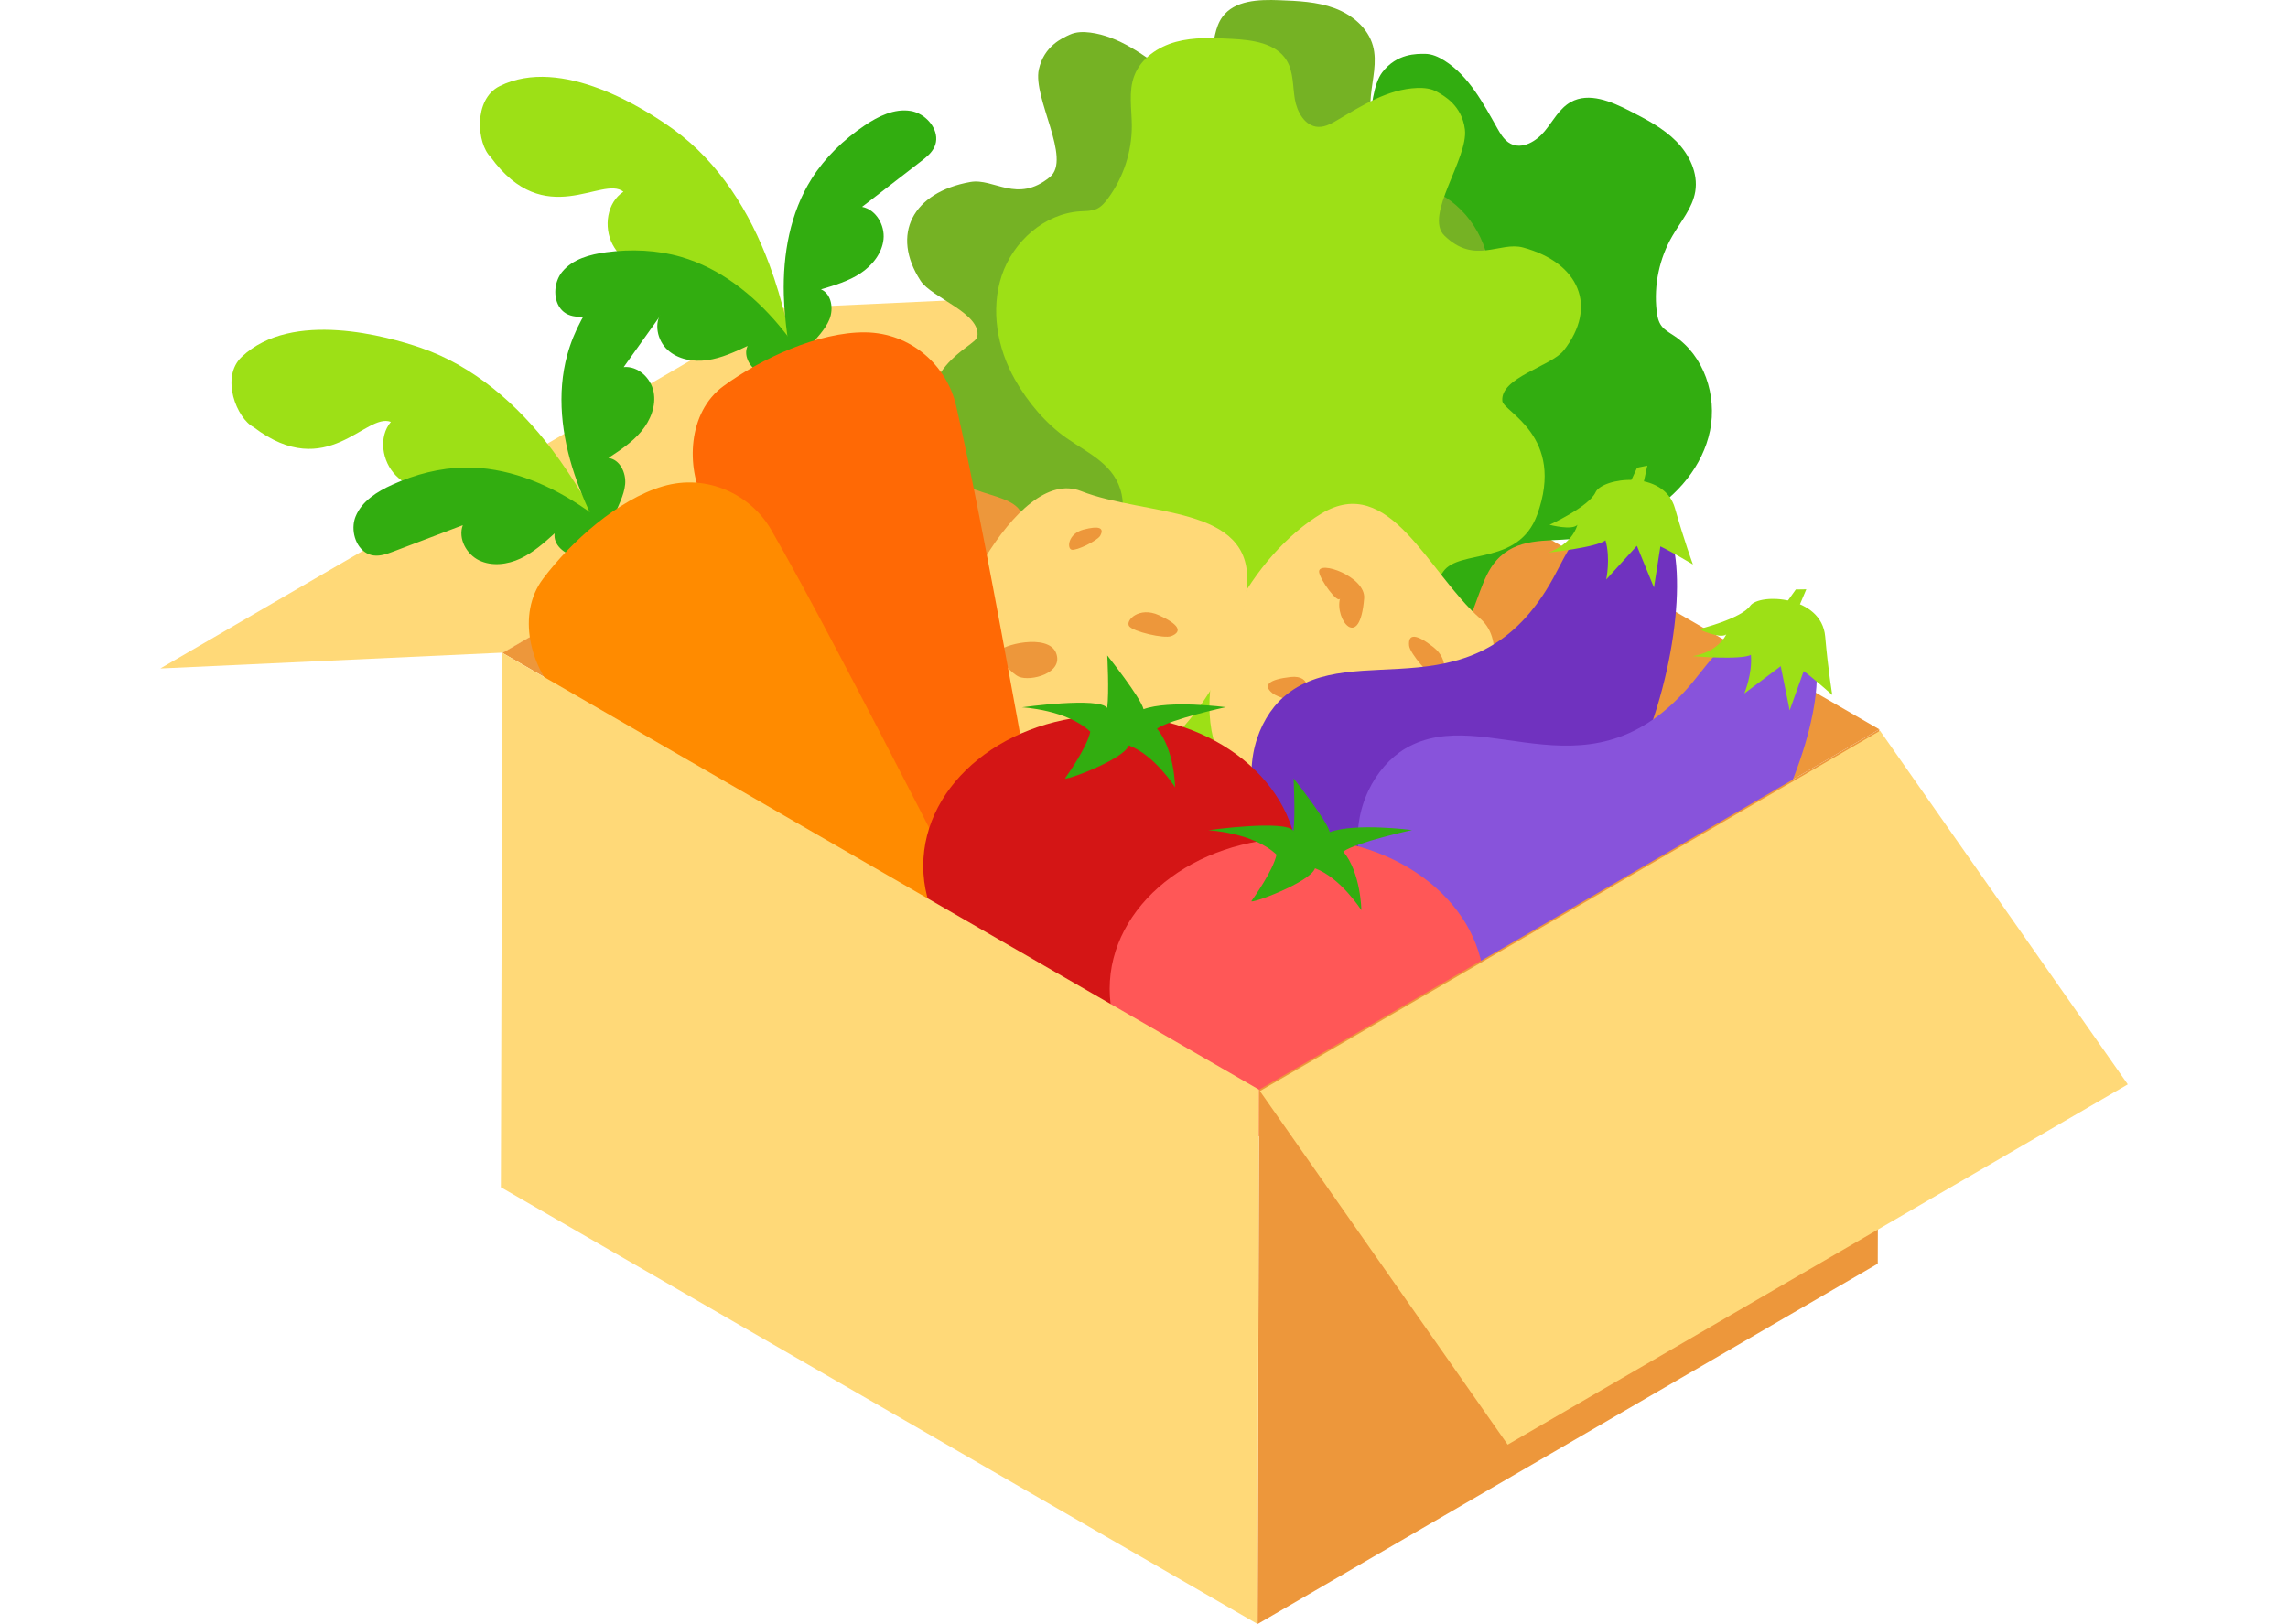 <svg width="100" height="71" viewBox="0 0 100 71" fill="none" xmlns="http://www.w3.org/2000/svg">
<g clip-path="url(#clip0_4381_43440)">
<path d="M7.008 29.225L34.111 13.474L49.106 12.781L22.004 28.532L7.008 29.225Z" fill="#FFD978"/>
<path d="M82.137 31.887L55.032 47.639L21.961 28.546L49.066 12.794L82.137 31.887Z" fill="#ED973B"/>
<path d="M65.645 5.936C65.748 6.08 65.87 6.207 66.027 6.286C66.539 6.545 67.153 6.174 67.516 5.73C67.88 5.287 68.154 4.738 68.656 4.46C69.447 4.021 70.421 4.435 71.226 4.847C71.95 5.218 72.688 5.598 73.261 6.176C73.834 6.753 74.227 7.572 74.093 8.374C73.972 9.097 73.462 9.681 73.094 10.314C72.524 11.293 72.278 12.457 72.404 13.583C72.43 13.813 72.474 14.05 72.61 14.238C72.749 14.43 72.968 14.546 73.166 14.678C74.477 15.544 75.054 17.292 74.738 18.831C74.422 20.37 73.32 21.677 71.967 22.475C70.992 23.049 69.841 23.469 68.716 23.566C67.533 23.669 66.29 23.507 65.406 24.497C65.064 24.88 64.868 25.368 64.686 25.848C63.248 29.643 62.226 34.109 59.128 36.964C57.32 38.631 54.498 39.152 52.407 37.736C49.348 35.664 48.636 31.273 49.767 27.513C50.269 25.843 51.699 22.108 51.554 20.38C51.453 19.171 48.832 18.531 49.243 16.184C49.875 12.574 52.773 13.014 53.049 12.631C53.656 11.79 51.959 10.246 51.834 9.371C51.492 6.974 53.152 5.711 55.624 6.365C56.643 6.635 57.075 8.096 58.87 7.634C60.079 7.323 59.636 4.182 60.413 3.163C61.053 2.322 61.94 2.354 62.278 2.354C62.582 2.354 62.872 2.485 63.129 2.648C64.203 3.325 64.823 4.511 65.447 5.617C65.508 5.725 65.572 5.835 65.645 5.936Z" fill="#32AD10"/>
<path d="M51.317 3.347C51.471 3.434 51.635 3.498 51.811 3.504C52.384 3.522 52.785 2.928 52.928 2.373C53.071 1.817 53.088 1.204 53.426 0.74C53.959 0.009 55.016 -0.026 55.92 0.009C56.733 0.04 57.562 0.075 58.326 0.357C59.089 0.639 59.789 1.216 60.006 2.001C60.201 2.707 59.984 3.452 59.917 4.181C59.812 5.309 60.08 6.468 60.668 7.436C60.788 7.634 60.928 7.83 61.13 7.943C61.338 8.059 61.585 8.073 61.82 8.108C63.374 8.342 64.634 9.684 64.995 11.213C65.357 12.742 64.908 14.391 64.016 15.685C63.374 16.617 62.507 17.482 61.528 18.044C60.498 18.635 59.303 19.012 58.917 20.282C58.768 20.774 58.796 21.299 58.833 21.811C59.127 25.858 60.081 30.339 58.474 34.233C57.536 36.507 55.196 38.169 52.703 37.765C49.056 37.174 46.562 33.491 46.003 29.604C45.755 27.878 45.479 23.888 44.62 22.381C44.019 21.328 41.373 21.852 40.757 19.55C39.809 16.009 42.623 15.188 42.713 14.724C42.909 13.705 40.72 13.02 40.237 12.279C38.918 10.249 39.891 8.404 42.409 7.957C43.447 7.773 44.454 8.915 45.887 7.741C46.853 6.949 45.129 4.287 45.404 3.035C45.63 2.003 46.448 1.658 46.755 1.516C47.031 1.388 47.349 1.385 47.65 1.424C48.91 1.586 49.972 2.401 51.003 3.141C51.104 3.213 51.208 3.286 51.317 3.347Z" fill="#75B224"/>
<path d="M58.108 5.435C57.946 5.508 57.777 5.557 57.602 5.547C57.029 5.514 56.683 4.886 56.59 4.32C56.498 3.754 56.535 3.141 56.24 2.65C55.774 1.874 54.724 1.745 53.821 1.699C53.008 1.657 52.179 1.618 51.394 1.831C50.608 2.044 49.859 2.556 49.573 3.318C49.316 4.004 49.465 4.765 49.468 5.498C49.471 6.63 49.101 7.761 48.429 8.672C48.292 8.859 48.135 9.042 47.923 9.137C47.706 9.233 47.459 9.225 47.221 9.239C45.653 9.333 44.279 10.557 43.782 12.048C43.286 13.539 43.585 15.222 44.358 16.59C44.914 17.575 45.701 18.514 46.626 19.161C47.599 19.842 48.756 20.324 49.026 21.624C49.131 22.126 49.056 22.647 48.974 23.154C48.319 27.159 46.97 31.537 48.223 35.559C48.955 37.907 51.137 39.771 53.656 39.591C57.341 39.328 60.154 35.882 61.057 32.061C61.459 30.364 62.089 26.414 63.079 24.99C63.772 23.995 66.361 24.752 67.18 22.515C68.439 19.073 65.71 18.004 65.662 17.534C65.558 16.502 67.799 16.015 68.346 15.319C69.841 13.416 69.037 11.491 66.569 10.821C65.552 10.544 64.447 11.593 63.124 10.295C62.232 9.421 64.187 6.923 64.025 5.652C63.892 4.603 63.108 4.187 62.815 4.018C62.552 3.865 62.235 3.834 61.931 3.846C60.662 3.896 59.532 4.612 58.438 5.257C58.332 5.32 58.221 5.383 58.108 5.435Z" fill="#9DE016"/>
<path d="M53.018 32.257C53.877 35.84 57.465 38.237 59.829 36.778C62.193 35.319 66.992 29.064 64.699 27.047C62.406 25.031 60.739 20.65 57.749 22.456C54.759 24.263 52.185 28.78 53.018 32.257Z" fill="#FFD978"/>
<path d="M55.604 30.298C55.859 30.51 56.724 30.753 56.969 30.578C57.214 30.403 57.354 29.494 56.409 29.598C55.464 29.703 55.184 29.948 55.604 30.298Z" fill="#ED973B"/>
<path d="M61.587 28.229C61.619 28.559 62.518 29.621 62.816 29.668C63.113 29.716 63.398 28.885 62.652 28.296C61.905 27.707 61.534 27.685 61.587 28.229Z" fill="#ED973B"/>
<path d="M57.653 25.008C57.686 25.339 58.491 26.448 58.569 26.157C58.321 27.086 59.435 28.511 59.622 26.158C59.697 25.21 57.6 24.464 57.653 25.008Z" fill="#ED973B"/>
<path d="M47.955 34.237C44.375 35.114 40.602 33.02 40.817 30.251C41.032 27.481 44.397 20.351 47.24 21.467C50.083 22.583 54.74 22.06 54.503 25.545C54.265 29.03 51.426 33.386 47.955 34.237Z" fill="#FFD978"/>
<path d="M44.536 29.588C44.231 29.459 43.619 28.801 43.662 28.503C43.706 28.205 45.819 27.664 46.159 28.552C46.498 29.44 45.04 29.801 44.536 29.588Z" fill="#ED973B"/>
<path d="M48.087 23.421C47.969 23.634 47.054 24.087 46.839 24.033C46.625 23.978 46.675 23.335 47.35 23.155C48.025 22.976 48.281 23.069 48.087 23.421Z" fill="#ED973B"/>
<path d="M51.193 27.81C50.885 27.932 49.53 27.619 49.351 27.376C49.173 27.133 49.781 26.5 50.647 26.894C51.512 27.288 51.702 27.608 51.193 27.81Z" fill="#ED973B"/>
<path d="M72.494 22.571C72.494 22.571 71.428 18.381 68.047 24.971C64.666 31.561 59.182 27.766 56.1 30.474C53.813 32.482 53.385 38.585 62.237 39.919C71.733 41.35 74.979 24.577 72.494 22.571Z" fill="#7032BF"/>
<path d="M73.207 22.223C72.717 20.492 70.025 20.887 69.736 21.52C69.448 22.154 67.725 22.943 67.725 22.943C67.725 22.943 68.715 23.206 68.945 22.943C68.669 23.85 67.672 24.156 67.672 24.156C67.672 24.156 69.767 23.939 70.169 23.622C70.398 24.417 70.201 25.336 70.201 25.336L71.542 23.863L72.289 25.688L72.569 23.887C73.074 24.128 73.992 24.678 73.992 24.678C73.992 24.678 73.617 23.668 73.207 22.223Z" fill="#9DE016"/>
<path d="M71.223 21.157L71.55 20.448L71.998 20.355L71.805 21.248L71.223 21.157Z" fill="#9DE016"/>
<path d="M79.013 28.033C79.013 28.033 78.752 23.718 74.196 29.557C69.639 35.397 64.964 30.641 61.428 32.723C58.806 34.267 57.242 40.182 65.687 43.151C74.746 46.337 81.079 30.47 79.013 28.033Z" fill="#8853DB"/>
<path d="M79.772 27.826C79.615 26.035 76.897 25.918 76.495 26.486C76.093 27.054 74.252 27.506 74.252 27.506C74.252 27.506 75.175 27.95 75.451 27.735C75.009 28.573 73.973 28.687 73.973 28.687C73.973 28.687 76.071 28.867 76.525 28.631C76.601 29.455 76.235 30.32 76.235 30.32L77.829 29.125L78.22 31.057L78.833 29.341C79.284 29.673 80.083 30.385 80.083 30.385C80.083 30.385 79.903 29.323 79.772 27.826Z" fill="#9DE016"/>
<path d="M78.035 26.407L78.489 25.772L78.947 25.765L78.591 26.605L78.035 26.407Z" fill="#9DE016"/>
<path d="M21.837 3.766C24.544 2.417 28.211 4.773 29.444 5.665C31.425 7.097 32.774 9.268 33.623 11.56C34.204 13.128 34.57 14.762 34.867 16.41C34.46 15.883 33.956 15.43 33.385 15.086C32.787 14.725 32.106 14.472 31.619 13.972C31.131 13.471 30.922 12.589 31.414 12.092C30.558 12.174 29.686 12.254 28.843 12.083C28 11.911 27.174 11.447 26.773 10.686C26.373 9.924 26.527 8.852 27.247 8.382C26.321 7.646 23.816 10.137 21.445 6.866C20.844 6.288 20.674 4.346 21.837 3.766Z" fill="#9DE016"/>
<path d="M40.151 4.963C40.041 4.91 39.923 4.871 39.803 4.851C39.089 4.734 38.382 5.084 37.783 5.49C36.872 6.106 36.062 6.883 35.475 7.812C34.532 9.305 34.211 11.123 34.258 12.887C34.291 14.095 34.484 15.288 34.729 16.473C34.86 16.01 35.076 15.571 35.366 15.187C35.67 14.784 36.058 14.432 36.25 13.965C36.442 13.498 36.345 12.851 35.882 12.65C36.478 12.475 37.084 12.294 37.603 11.953C38.122 11.611 38.551 11.078 38.615 10.46C38.679 9.842 38.287 9.164 37.678 9.043C38.531 8.384 39.385 7.725 40.238 7.066C40.475 6.884 40.721 6.69 40.844 6.417C41.092 5.868 40.701 5.23 40.151 4.963Z" fill="#32AD10"/>
<path d="M24.381 12.204C24.428 12.091 24.49 11.984 24.567 11.889C25.024 11.327 25.785 11.121 26.503 11.027C27.593 10.884 28.715 10.927 29.77 11.233C31.465 11.725 32.912 12.872 34.047 14.223C34.824 15.148 35.471 16.17 36.074 17.218C35.669 16.959 35.216 16.773 34.744 16.678C34.249 16.579 33.725 16.573 33.272 16.351C32.818 16.13 32.462 15.581 32.675 15.123C32.112 15.387 31.54 15.654 30.924 15.743C30.309 15.832 29.635 15.718 29.177 15.297C28.719 14.877 28.563 14.111 28.938 13.615C27.863 13.689 26.787 13.762 25.711 13.835C25.413 13.856 25.1 13.874 24.827 13.751C24.277 13.505 24.146 12.768 24.381 12.204Z" fill="#32AD10"/>
<path d="M42.812 42.039C42.812 42.039 33.532 27.158 30.756 21.892C29.994 20.446 30.044 18.032 31.62 16.879C33.272 15.671 35.773 14.513 37.809 14.53C39.819 14.548 41.376 15.987 41.781 17.708C43.126 23.424 46.127 40.781 46.127 40.781C46.478 42.518 43.702 43.572 42.812 42.039Z" fill="#FF6905"/>
<path d="M10.566 15.6C12.765 13.522 16.958 14.711 18.397 15.207C20.708 16.002 22.63 17.687 24.108 19.634C25.12 20.965 25.944 22.422 26.707 23.914C26.165 23.527 25.551 23.24 24.905 23.076C24.227 22.905 23.503 22.861 22.891 22.524C22.279 22.186 21.823 21.403 22.149 20.785C21.353 21.111 20.543 21.442 19.686 21.523C18.829 21.604 17.904 21.399 17.3 20.787C16.695 20.175 16.532 19.104 17.084 18.445C15.984 18.009 14.31 21.121 11.092 18.68C10.348 18.302 9.621 16.493 10.566 15.6Z" fill="#9DE016"/>
<path d="M28.441 11.427C28.319 11.407 28.196 11.405 28.075 11.421C27.357 11.515 26.783 12.056 26.327 12.619C25.635 13.473 25.085 14.451 24.794 15.511C24.326 17.213 24.546 19.046 25.104 20.721C25.485 21.867 26.018 22.952 26.596 24.015C26.586 23.534 26.666 23.051 26.831 22.599C27.005 22.125 27.275 21.676 27.323 21.173C27.371 20.671 27.09 20.08 26.589 20.022C27.108 19.681 27.636 19.332 28.033 18.855C28.43 18.377 28.686 17.742 28.567 17.132C28.449 16.523 27.877 15.988 27.259 16.049C27.884 15.171 28.509 14.292 29.135 13.414C29.308 13.17 29.487 12.913 29.526 12.616C29.604 12.019 29.044 11.522 28.441 11.427Z" fill="#32AD10"/>
<path d="M15.456 22.934C15.468 22.811 15.497 22.691 15.543 22.578C15.816 21.908 16.485 21.489 17.145 21.191C18.146 20.737 19.232 20.453 20.331 20.439C22.096 20.417 23.813 21.094 25.292 22.058C26.304 22.717 27.22 23.507 28.102 24.335C27.639 24.204 27.151 24.159 26.672 24.204C26.17 24.253 25.667 24.399 25.169 24.319C24.67 24.239 24.169 23.817 24.241 23.318C23.779 23.734 23.308 24.156 22.746 24.419C22.183 24.683 21.504 24.769 20.944 24.5C20.384 24.231 20.012 23.543 20.227 22.96C19.219 23.343 18.211 23.725 17.203 24.108C16.923 24.214 16.629 24.322 16.332 24.285C15.735 24.208 15.396 23.542 15.456 22.934Z" fill="#32AD10"/>
<path d="M41.751 46.129C41.751 46.129 28.548 34.586 24.363 30.353C23.213 29.191 22.559 26.866 23.733 25.305C24.962 23.669 27.019 21.835 28.972 21.26C30.901 20.693 32.808 21.618 33.696 23.147C36.644 28.226 44.558 43.962 44.558 43.962C45.398 45.523 43.048 47.337 41.751 46.129Z" fill="#FF8B00"/>
<path d="M48.537 44.443C53.058 44.443 56.723 41.495 56.723 37.857C56.723 34.219 53.058 31.27 48.537 31.27C44.016 31.27 40.352 34.219 40.352 37.857C40.352 41.495 44.016 44.443 48.537 44.443Z" fill="#D41515"/>
<path d="M44.668 30.924C44.668 30.924 48.039 30.452 48.392 30.951C48.482 30.244 48.395 28.657 48.395 28.657C48.395 28.657 49.849 30.482 49.98 31.006C51.105 30.594 53.575 30.917 53.575 30.917C53.575 30.917 51.181 31.434 50.569 31.857C51.34 32.779 51.36 34.421 51.36 34.421C51.36 34.421 50.459 33.004 49.335 32.59C49.113 33.217 46.438 34.187 46.557 34.018C46.676 33.848 47.501 32.688 47.653 31.991C46.636 31.023 44.668 30.924 44.668 30.924Z" fill="#32AD10"/>
<path d="M56.686 49.815C61.207 49.815 64.871 46.867 64.871 43.229C64.871 39.591 61.207 36.643 56.686 36.643C52.165 36.643 48.5 39.591 48.5 43.229C48.5 46.867 52.165 49.815 56.686 49.815Z" fill="#FF5757"/>
<path d="M52.809 36.296C52.809 36.296 56.179 35.824 56.532 36.323C56.622 35.616 56.536 34.029 56.536 34.029C56.536 34.029 57.989 35.854 58.12 36.378C59.245 35.966 61.715 36.289 61.715 36.289C61.715 36.289 59.322 36.806 58.709 37.229C59.481 38.151 59.501 39.793 59.501 39.793C59.501 39.793 58.599 38.376 57.475 37.962C57.253 38.589 54.579 39.559 54.698 39.39C54.817 39.22 55.642 38.06 55.793 37.364C54.777 36.395 52.809 36.296 52.809 36.296Z" fill="#32AD10"/>
<path d="M82.136 31.888L82.07 55.248L54.965 71L55.031 47.64L82.136 31.888Z" fill="#ED973B"/>
<path d="M55.028 47.639L54.962 71L21.891 51.906L21.957 28.546L55.028 47.639Z" fill="#FFD978"/>
<path d="M55.066 47.701L82.169 31.95L92.998 47.408L65.895 63.158L55.066 47.701Z" fill="#FFD978"/>
</g>
<defs>
<clipPath id="clip0_4381_43440">
<rect width="100" height="71" fill="white"/>
</clipPath>
</defs>
</svg>

